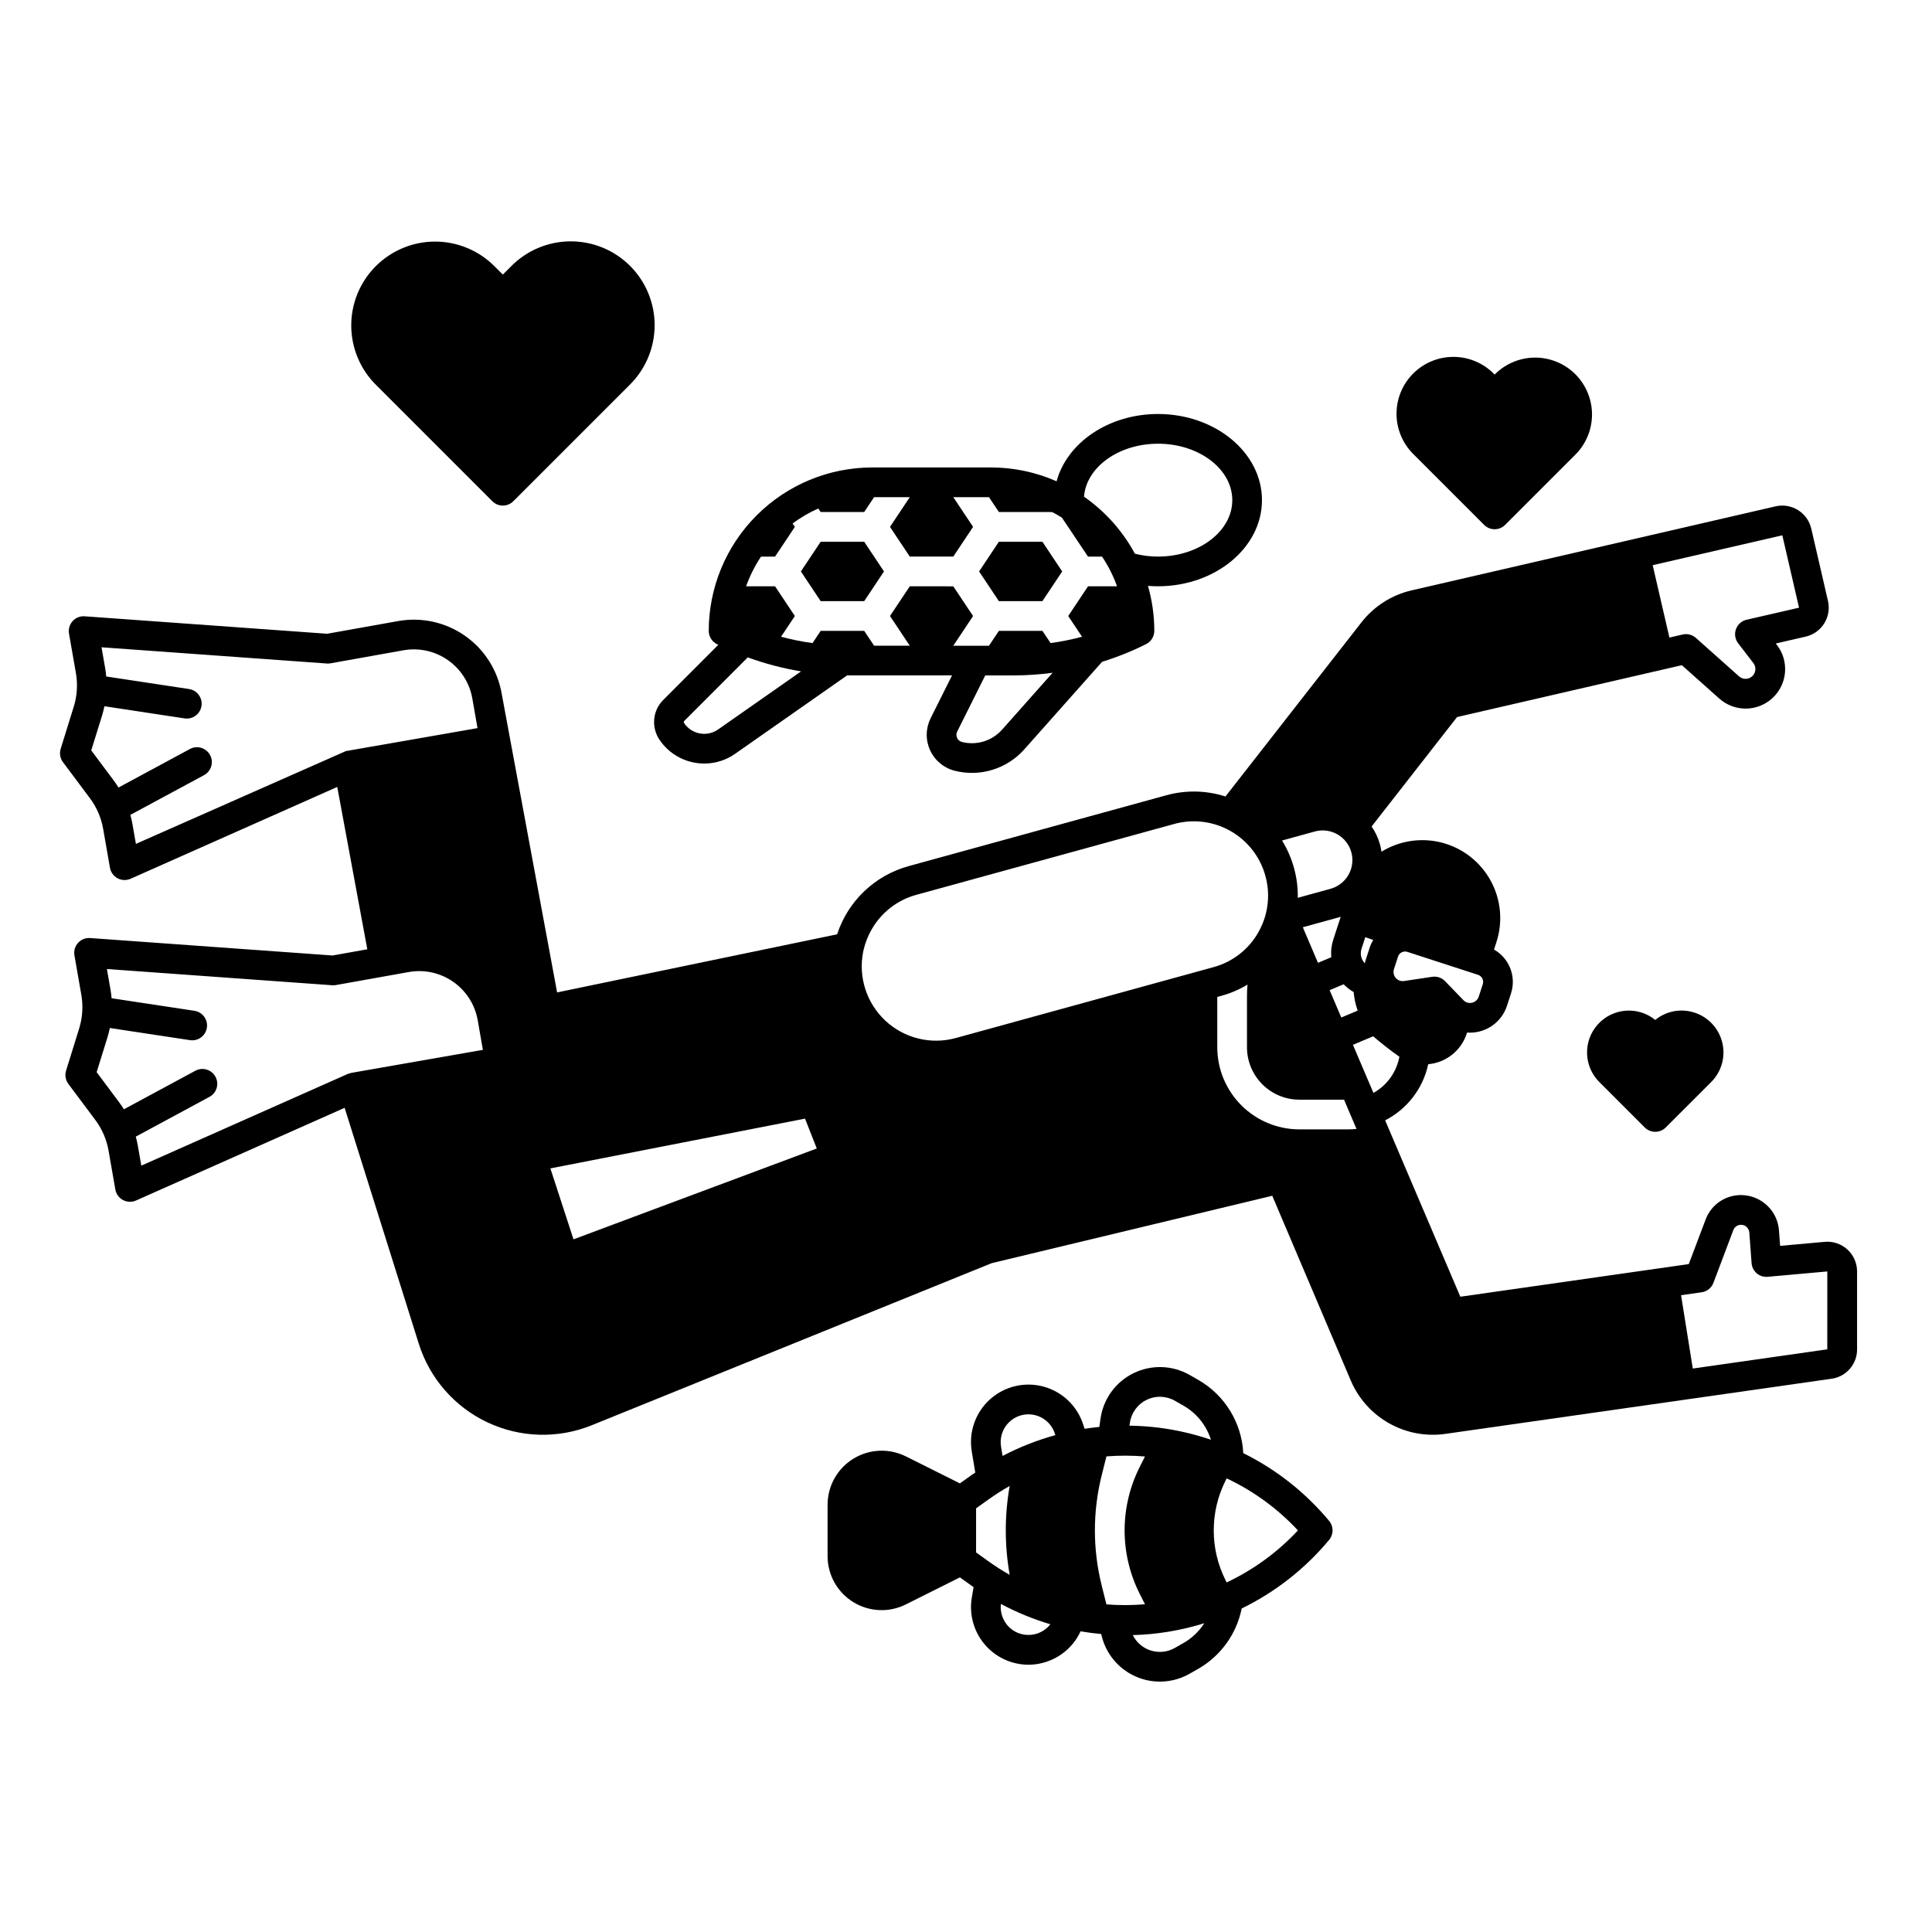 <?xml version="1.0" encoding="UTF-8"?>
<!-- Uploaded to: ICON Repo, www.svgrepo.com, Generator: ICON Repo Mixer Tools -->
<svg fill="#000000" width="800px" height="800px" version="1.1" viewBox="144 144 512 512" xmlns="http://www.w3.org/2000/svg">
 <g>
  <path d="m633.58 475.13c-1.633-1.492-3.82-2.231-6.023-2.027l-11.809 1.062-0.305-4.144c-0.391-4.981-4.363-8.926-9.348-9.289-4.441-0.336-8.566 2.316-10.105 6.496l-4.449 11.77-60.535 8.648-19.926-46.738v-0.004c5.844-2.996 10.035-8.457 11.414-14.875 4.719-0.418 8.734-3.609 10.203-8.113l0.09-0.277c0.258 0.02 0.516 0.031 0.77 0.031 4.465-0.004 8.426-2.879 9.809-7.125l1.07-3.301c1.438-4.449-0.445-9.293-4.508-11.602l0.633-1.949v-0.004c1.758-5.391 1.219-11.266-1.488-16.246-2.707-4.984-7.344-8.633-12.82-10.098-5.477-1.461-11.316-0.605-16.145 2.363-0.094-0.656-0.227-1.309-0.402-1.949-0.469-1.688-1.219-3.289-2.219-4.727l22.652-29.008 59.566-13.742 9.938 8.855v-0.004c4.035 3.594 10.137 3.527 14.094-0.148s4.469-9.758 1.18-14.047l-0.312-0.406 7.93-1.824h0.004c4.234-0.98 6.871-5.211 5.894-9.445l-4.43-19.188c-0.996-4.227-5.211-6.856-9.445-5.894l-96.461 22.27v-0.004c-5.273 1.223-9.965 4.215-13.297 8.48l-36.039 46.148c-5.09-1.633-10.543-1.742-15.695-0.316l-68.309 18.785c-8.934 2.469-16.035 9.25-18.914 18.059l-74.203 15.398-14.699-79.238c-1.082-6.184-4.582-11.684-9.727-15.281-5.148-3.598-11.512-5-17.695-3.894l-18.812 3.363-64.254-4.625c-1.211-0.098-2.394 0.379-3.207 1.281-0.812 0.898-1.164 2.121-0.957 3.316l1.828 10.438c0.52 2.977 0.324 6.027-0.57 8.914l-3.469 11.176c-0.371 1.207-0.145 2.519 0.609 3.527l7.144 9.555h0.004c1.785 2.394 2.984 5.172 3.5 8.113l1.805 10.312v0.004c0.207 1.191 0.957 2.223 2.027 2.793 1.066 0.57 2.34 0.617 3.449 0.125l54.762-24.332 7.965 43.023-9.199 1.645-64.254-4.625h-0.004c-1.207-0.094-2.394 0.383-3.203 1.289-0.812 0.898-1.164 2.121-0.953 3.312l1.824 10.445c0.516 2.973 0.32 6.027-0.57 8.91l-3.469 11.172v0.004c-0.375 1.203-0.148 2.516 0.605 3.523l7.144 9.555c1.789 2.394 2.988 5.172 3.504 8.113l1.801 10.312 0.004 0.004c0.207 1.191 0.953 2.223 2.023 2.793 1.07 0.57 2.344 0.617 3.449 0.125l55.289-24.562 19.66 62.543c2.894 9.168 9.484 16.707 18.18 20.809 8.691 4.098 18.703 4.383 27.617 0.781l106.04-42.973 74.332-17.852 20.812 48.965v0.004c2.043 4.785 5.606 8.766 10.141 11.32 4.535 2.555 9.785 3.543 14.941 2.809l102.34-14.613c3.883-0.539 6.766-3.871 6.75-7.793v-20.645c-0.008-2.211-0.934-4.316-2.559-5.812zm-17.246-189.27 4.43 19.18-13.895 3.199-0.004-0.004c-1.305 0.301-2.367 1.246-2.82 2.508s-0.234 2.664 0.582 3.727l4.043 5.266h0.004c0.801 1.066 0.668 2.566-0.312 3.473-0.977 0.906-2.484 0.926-3.484 0.043l-11.453-10.203c-0.953-0.852-2.262-1.184-3.504-0.898l-3.512 0.809-4.43-19.18zm-380.68 57.188c-0.031 0.008-55.637 24.59-55.637 24.59l-0.934-5.348c-0.137-0.789-0.324-1.566-0.531-2.34l19.523-10.527c1.91-1.031 2.625-3.422 1.594-5.332-1.035-1.914-3.422-2.629-5.336-1.598l-18.93 10.211c-0.402-0.645-0.82-1.277-1.277-1.887l-5.945-7.949 2.875-9.258c0.25-0.805 0.449-1.625 0.621-2.449l21.23 3.219v0.004c0.195 0.027 0.391 0.043 0.59 0.043 2.062 0.004 3.777-1.582 3.934-3.641 0.152-2.055-1.305-3.883-3.344-4.188l-21.941-3.324c-0.066-0.754-0.152-1.512-0.285-2.258l-0.957-5.481 59.719 4.301c0.324 0.023 0.652 0.008 0.973-0.051l19.297-3.449c4.121-0.738 8.367 0.195 11.797 2.598 3.434 2.398 5.766 6.07 6.484 10.191l1.367 7.828zm36.328 79.176-34.895 6.102 0.004-0.004c-0.312 0.078-0.621 0.172-0.922 0.281l-54.719 24.305-0.934-5.348c-0.137-0.789-0.324-1.566-0.531-2.34l19.523-10.535v0.004c1.914-1.035 2.629-3.422 1.594-5.336-1.031-1.914-3.418-2.625-5.332-1.594l-18.934 10.215c-0.402-0.645-0.82-1.277-1.277-1.887l-5.945-7.949 2.875-9.258c0.25-0.805 0.449-1.625 0.621-2.449l21.23 3.219c0.195 0.031 0.395 0.047 0.59 0.047 2.062 0 3.773-1.586 3.93-3.641 0.152-2.059-1.305-3.883-3.344-4.188l-21.941-3.324c-0.066-0.758-0.152-1.512-0.285-2.262l-0.957-5.481 59.719 4.301c0.324 0.023 0.652 0.004 0.973-0.051l19.297-3.449v-0.004c4.121-0.734 8.367 0.199 11.797 2.598 3.43 2.398 5.766 6.066 6.484 10.191l1.367 7.828zm24 50.215-6.121-18.793v-0.008l67.484-13.188v0.008l3.109 7.902zm230.98-68.414c-0.883-0.918-2.156-1.352-3.414-1.16l-7.457 1.117h-0.004c-0.832 0.125-1.668-0.191-2.215-0.836-0.543-0.641-0.715-1.52-0.457-2.32l1.074-3.301v-0.004c0.336-1.031 1.445-1.598 2.477-1.262l18.723 6.078c0.496 0.16 0.91 0.512 1.148 0.977 0.234 0.465 0.277 1.008 0.117 1.504l-1.07 3.301v-0.004c-0.262 0.805-0.918 1.414-1.738 1.613-0.816 0.203-1.684-0.035-2.281-0.629zm-22.141-8.602 0.996-3.062 2.098 0.734v-0.008c-0.379 0.633-0.688 1.305-0.918 2.004l-1.074 3.301c-0.098 0.297-0.172 0.602-0.242 0.898l0.004 0.004c-0.246-0.262-0.457-0.555-0.629-0.871-0.473-0.926-0.559-2.004-0.23-2.992zm-7.484-2.43 0.004-0.004c-0.496 1.512-0.68 3.109-0.539 4.691l-3.523 1.477-4.016-9.426 9.445-2.598c0.203-0.055 0.395-0.129 0.598-0.191zm2.738 11.855v-0.004c0.785 0.809 1.68 1.504 2.656 2.059 0.148 1.68 0.508 3.332 1.074 4.922l-4.348 1.824-3.09-7.242zm-7.641-40.492 0.004-0.004c4.184-1.145 8.512 1.305 9.676 5.488 0.188 0.688 0.285 1.395 0.285 2.109-0.012 3.539-2.375 6.641-5.789 7.59l-8.688 2.391h0.004c0.051-2.664-0.281-5.324-0.996-7.891-0.703-2.57-1.773-5.027-3.176-7.293zm-95.156 54.738c-6.594 1.805-13.652 0.062-18.652-4.606-4.996-4.668-7.219-11.59-5.867-18.293 0.016-0.066 0.148-0.66 0.156-0.688v-0.004c0.438-1.789 1.125-3.512 2.039-5.113 2.57-4.547 6.848-7.879 11.887-9.25l68.309-18.773v-0.004c5.031-1.387 10.41-0.719 14.949 1.863 4.539 2.578 7.867 6.859 9.246 11.895 0.906 3.238 0.953 6.656 0.141 9.922-0.012 0.031-0.016 0.066-0.027 0.098-0.035 0.148-0.074 0.297-0.117 0.438-0.012 0.031-0.012 0.059-0.02 0.09h0.004c-0.441 1.535-1.062 3.012-1.848 4.398-2.57 4.547-6.852 7.871-11.887 9.238zm103.94 24.203h-12.871c-5.766-0.004-11.297-2.301-15.375-6.379-4.078-4.078-6.375-9.609-6.379-15.375v-13.344l1.082-0.297c2.434-0.664 4.766-1.664 6.926-2.969-0.09 1.023-0.137 2.066-0.137 3.121v13.492-0.004c0.008 7.664 6.219 13.875 13.883 13.883h11.836l3.305 7.754h0.004c-0.754 0.078-1.516 0.121-2.273 0.117zm1.32-22.41 5.375-2.254c2.223 1.918 4.539 3.727 6.941 5.41-0.75 4.062-3.269 7.578-6.875 9.594zm125.71 80.703-35.641 5.086-3.109-19.434 5.461-0.777c1.422-0.203 2.617-1.164 3.121-2.508l5.266-13.953h-0.004c0.336-0.91 1.238-1.488 2.207-1.418 1.082 0.082 1.945 0.938 2.035 2.019l0.602 8.129c0.078 1.051 0.574 2.027 1.375 2.715 0.805 0.684 1.852 1.012 2.902 0.914l15.793-1.418z"/>
  <path d="m274.47 276.83c1.535 1.539 4.027 1.539 5.566 0l30.801-30.801-0.004 0.004c4.231-4.156 6.625-9.828 6.652-15.758 0.027-5.926-2.316-11.621-6.512-15.812-4.191-4.191-9.887-6.531-15.812-6.504-5.93 0.027-11.602 2.426-15.754 6.656l-2.156 2.152-2.156-2.152c-4.156-4.203-9.82-6.578-15.734-6.594-5.91-0.016-11.586 2.328-15.77 6.508-4.18 4.18-6.523 9.855-6.508 15.77 0.016 5.914 2.387 11.578 6.59 15.734z"/>
  <path d="m537.31 283.1c1.535 1.539 4.027 1.539 5.566 0l18.75-18.75c3.723-3.824 5.148-9.328 3.746-14.477-1.406-5.148-5.426-9.172-10.574-10.574-5.148-1.406-10.656 0.02-14.48 3.742l-0.223 0.223-0.223-0.223c-2.824-2.848-6.664-4.457-10.672-4.465-4.012-0.012-7.859 1.578-10.691 4.41-2.836 2.836-4.426 6.684-4.414 10.695 0.008 4.008 1.617 7.848 4.465 10.672z"/>
  <path d="m592.19 412.11c-3.344-0.801-6.871 0.004-9.531 2.184-4.582-3.719-11.273-3.199-15.223 1.184-3.949 4.383-3.777 11.094 0.395 15.266l12.043 12.047v-0.004c1.539 1.539 4.031 1.539 5.566 0l12.047-12.043c2.844-2.844 3.926-7.004 2.824-10.871-1.098-3.867-4.207-6.84-8.121-7.762z"/>
  <path d="m420.25 303.31 5.242-7.871-5.242-7.871h-11.535l-5.242 7.871 5.242 7.871z"/>
  <path d="m317.34 335.36c0 1.645 0.488 3.254 1.398 4.625 2.129 3.207 5.469 5.414 9.254 6.113 0.883 0.168 1.773 0.25 2.672 0.25 2.922 0 5.769-0.906 8.16-2.59l29.676-20.777c0.203 0 0.406 0.008 0.605 0.008h27.195l-5.676 11.355h0.004c-1.332 2.668-1.383 5.789-0.137 8.496 1.246 2.707 3.648 4.703 6.539 5.426 3.297 0.832 6.758 0.742 10.004-0.262 3.25-1 6.16-2.875 8.418-5.418l20.613-23.195c4.008-1.246 7.906-2.816 11.664-4.688 1.332-0.668 2.172-2.031 2.172-3.523 0-4.031-0.566-8.039-1.68-11.914 0.879 0.07 1.77 0.105 2.664 0.105 15.191 0 27.551-10.242 27.551-22.828 0-12.59-12.359-22.828-27.551-22.828-13.121 0-24.121 7.641-26.879 17.832-5.481-2.418-11.41-3.668-17.402-3.664h-31.488c-11.477 0.016-22.48 4.582-30.598 12.699-8.117 8.113-12.684 19.121-12.695 30.598 0 1.492 0.84 2.856 2.172 3.523 0.121 0.062 0.246 0.117 0.367 0.176l-14.566 14.582c-1.578 1.555-2.465 3.68-2.457 5.898zm92.234 1.996h-0.004c-2.652 2.992-6.754 4.258-10.633 3.277-0.867-0.219-1.477-1.004-1.477-1.898 0-0.301 0.07-0.598 0.207-0.867l7.434-14.875h7.516c3.453-0.004 6.906-0.238 10.332-0.699zm41.316-75.77c10.852 0 19.68 6.707 19.68 14.957 0 8.246-8.828 14.957-19.68 14.957h-0.004c-2.066 0.004-4.125-0.254-6.125-0.762-3.25-6.027-7.871-11.203-13.492-15.113 0.629-7.816 9.172-14.035 19.617-14.035zm-105.21 29.918h3.719l5.246-7.871-0.602-0.906h0.004c2.113-1.574 4.394-2.906 6.809-3.969l0.629 0.934h11.531l2.629-3.938h9.457l-5.246 7.871 5.246 7.871h11.531l5.246-7.871-5.246-7.871h9.457l2.629 3.938h13.637v0.004c0.184-0.004 0.367 0.012 0.551 0.039 0.855 0.441 1.691 0.926 2.508 1.438 0.078 0.09 6.918 10.332 6.918 10.332h3.719c1.648 2.445 2.981 5.09 3.969 7.871h-7.684l-5.246 7.871 3.66 5.492c-2.742 0.738-5.523 1.301-8.336 1.68l-2.164-3.238-11.535 0.004-2.629 3.938h-9.457l5.246-7.871-5.246-7.871-11.527-0.004-5.246 7.871 5.246 7.871h-9.457l-2.629-3.938-11.531 0.004-2.164 3.238v-0.004c-2.812-0.379-5.594-0.941-8.336-1.68l3.66-5.492-5.246-7.871h-7.676 0.004c0.988-2.777 2.316-5.422 3.953-7.871zm-20.332 43.539 16.816-16.828h0.004c4.586 1.668 9.312 2.91 14.125 3.707l-21.984 15.391h0.004c-1.414 0.988-3.16 1.367-4.856 1.051-1.695-0.312-3.191-1.297-4.152-2.723-0.059-0.082-0.09-0.18-0.09-0.277-0.004-0.121 0.047-0.238 0.137-0.32z"/>
  <path d="m373.02 303.31 5.246-7.871-5.246-7.871h-11.531l-5.246 7.871 5.246 7.871z"/>
  <path d="m473.48 529.09c-0.418-8.074-4.91-15.383-11.922-19.402l-2.289-1.312v0.004c-4.57-2.613-10.137-2.789-14.867-0.477-4.731 2.312-8.004 6.82-8.75 12.031l-0.316 2.215c-1.312 0.133-2.621 0.297-3.922 0.492l-0.34-1.074c-1.562-4.945-5.535-8.754-10.543-10.109-5.004-1.355-10.355-0.07-14.199 3.41-3.848 3.481-5.656 8.68-4.801 13.797l0.926 5.574c-0.309 0.211-0.621 0.41-0.926 0.629l-3.148 2.246-14.309-7.156v0.004c-4.449-2.223-9.727-1.984-13.953 0.629-4.231 2.613-6.805 7.227-6.805 12.199v13.559c-0.012 4.973 2.559 9.598 6.793 12.215 4.231 2.617 9.52 2.848 13.965 0.613l14.309-7.156 3.148 2.246c0.156 0.113 0.316 0.215 0.473 0.324l-0.469 2.828h-0.004c-0.727 4.41 0.512 8.914 3.391 12.328 2.879 3.414 7.109 5.398 11.578 5.426 1.891-0.004 3.766-0.359 5.531-1.043 3.691-1.414 6.684-4.219 8.336-7.816 1.812 0.312 3.637 0.555 5.473 0.723v0.004c1.047 4.965 4.406 9.133 9.039 11.211 4.633 2.078 9.98 1.816 14.391-0.703l2.293-1.305c5.957-3.422 10.148-9.246 11.496-15.98 8.926-4.348 16.824-10.543 23.172-18.176 1.219-1.457 1.219-3.578 0-5.039-6.246-7.504-13.996-13.621-22.75-17.957zm-67.383 28.773-3.426-2.449v-11.688l3.426-2.449c1.766-1.258 3.594-2.418 5.481-3.481-1.379 7.789-1.379 15.762 0 23.551-1.887-1.062-3.715-2.227-5.481-3.484zm13.094 18.922h0.004c-2.406 0.934-5.121 0.535-7.156-1.047-2.035-1.582-3.094-4.117-2.785-6.676 4.172 2.231 8.559 4.035 13.094 5.383-0.816 1.051-1.906 1.863-3.152 2.34zm-9.496-46.945-0.41-2.461h0.004c-0.633-3.809 1.785-7.461 5.539-8.363 3.754-0.902 7.57 1.254 8.734 4.938l0.117 0.375c-4.844 1.328-9.531 3.176-13.977 5.512zm27.52 39.344-1.27-5.059 0.004-0.004c-2.387-9.551-2.387-19.547 0-29.102l1.27-5.059c3.398-0.266 6.809-0.258 10.207 0.027l-1.457 2.906v0.004c-5.246 10.5-5.246 22.855 0 33.355l1.457 2.898c-3.394 0.285-6.805 0.297-10.203 0.031zm20.43 10.227-2.289 1.305 0.004-0.004c-1.914 1.098-4.199 1.355-6.312 0.715s-3.867-2.129-4.848-4.106c6.43-0.172 12.805-1.23 18.945-3.148-1.383 2.164-3.266 3.961-5.492 5.238zm-6.379-57.039c-2.633-0.332-5.281-0.516-7.938-0.551l0.109-0.773c0.375-2.629 2.027-4.906 4.414-6.074 2.387-1.168 5.195-1.078 7.504 0.238l2.293 1.312c3.465 1.984 6.059 5.207 7.254 9.016-4.43-1.504-8.996-2.566-13.637-3.168zm17.809 40.988-0.316-0.633v0.004c-4.141-8.281-4.141-18.031 0-26.312l0.32-0.637c7.117 3.352 13.527 8.031 18.883 13.789-5.356 5.758-11.77 10.441-18.887 13.789z"/>
 </g>
</svg>
